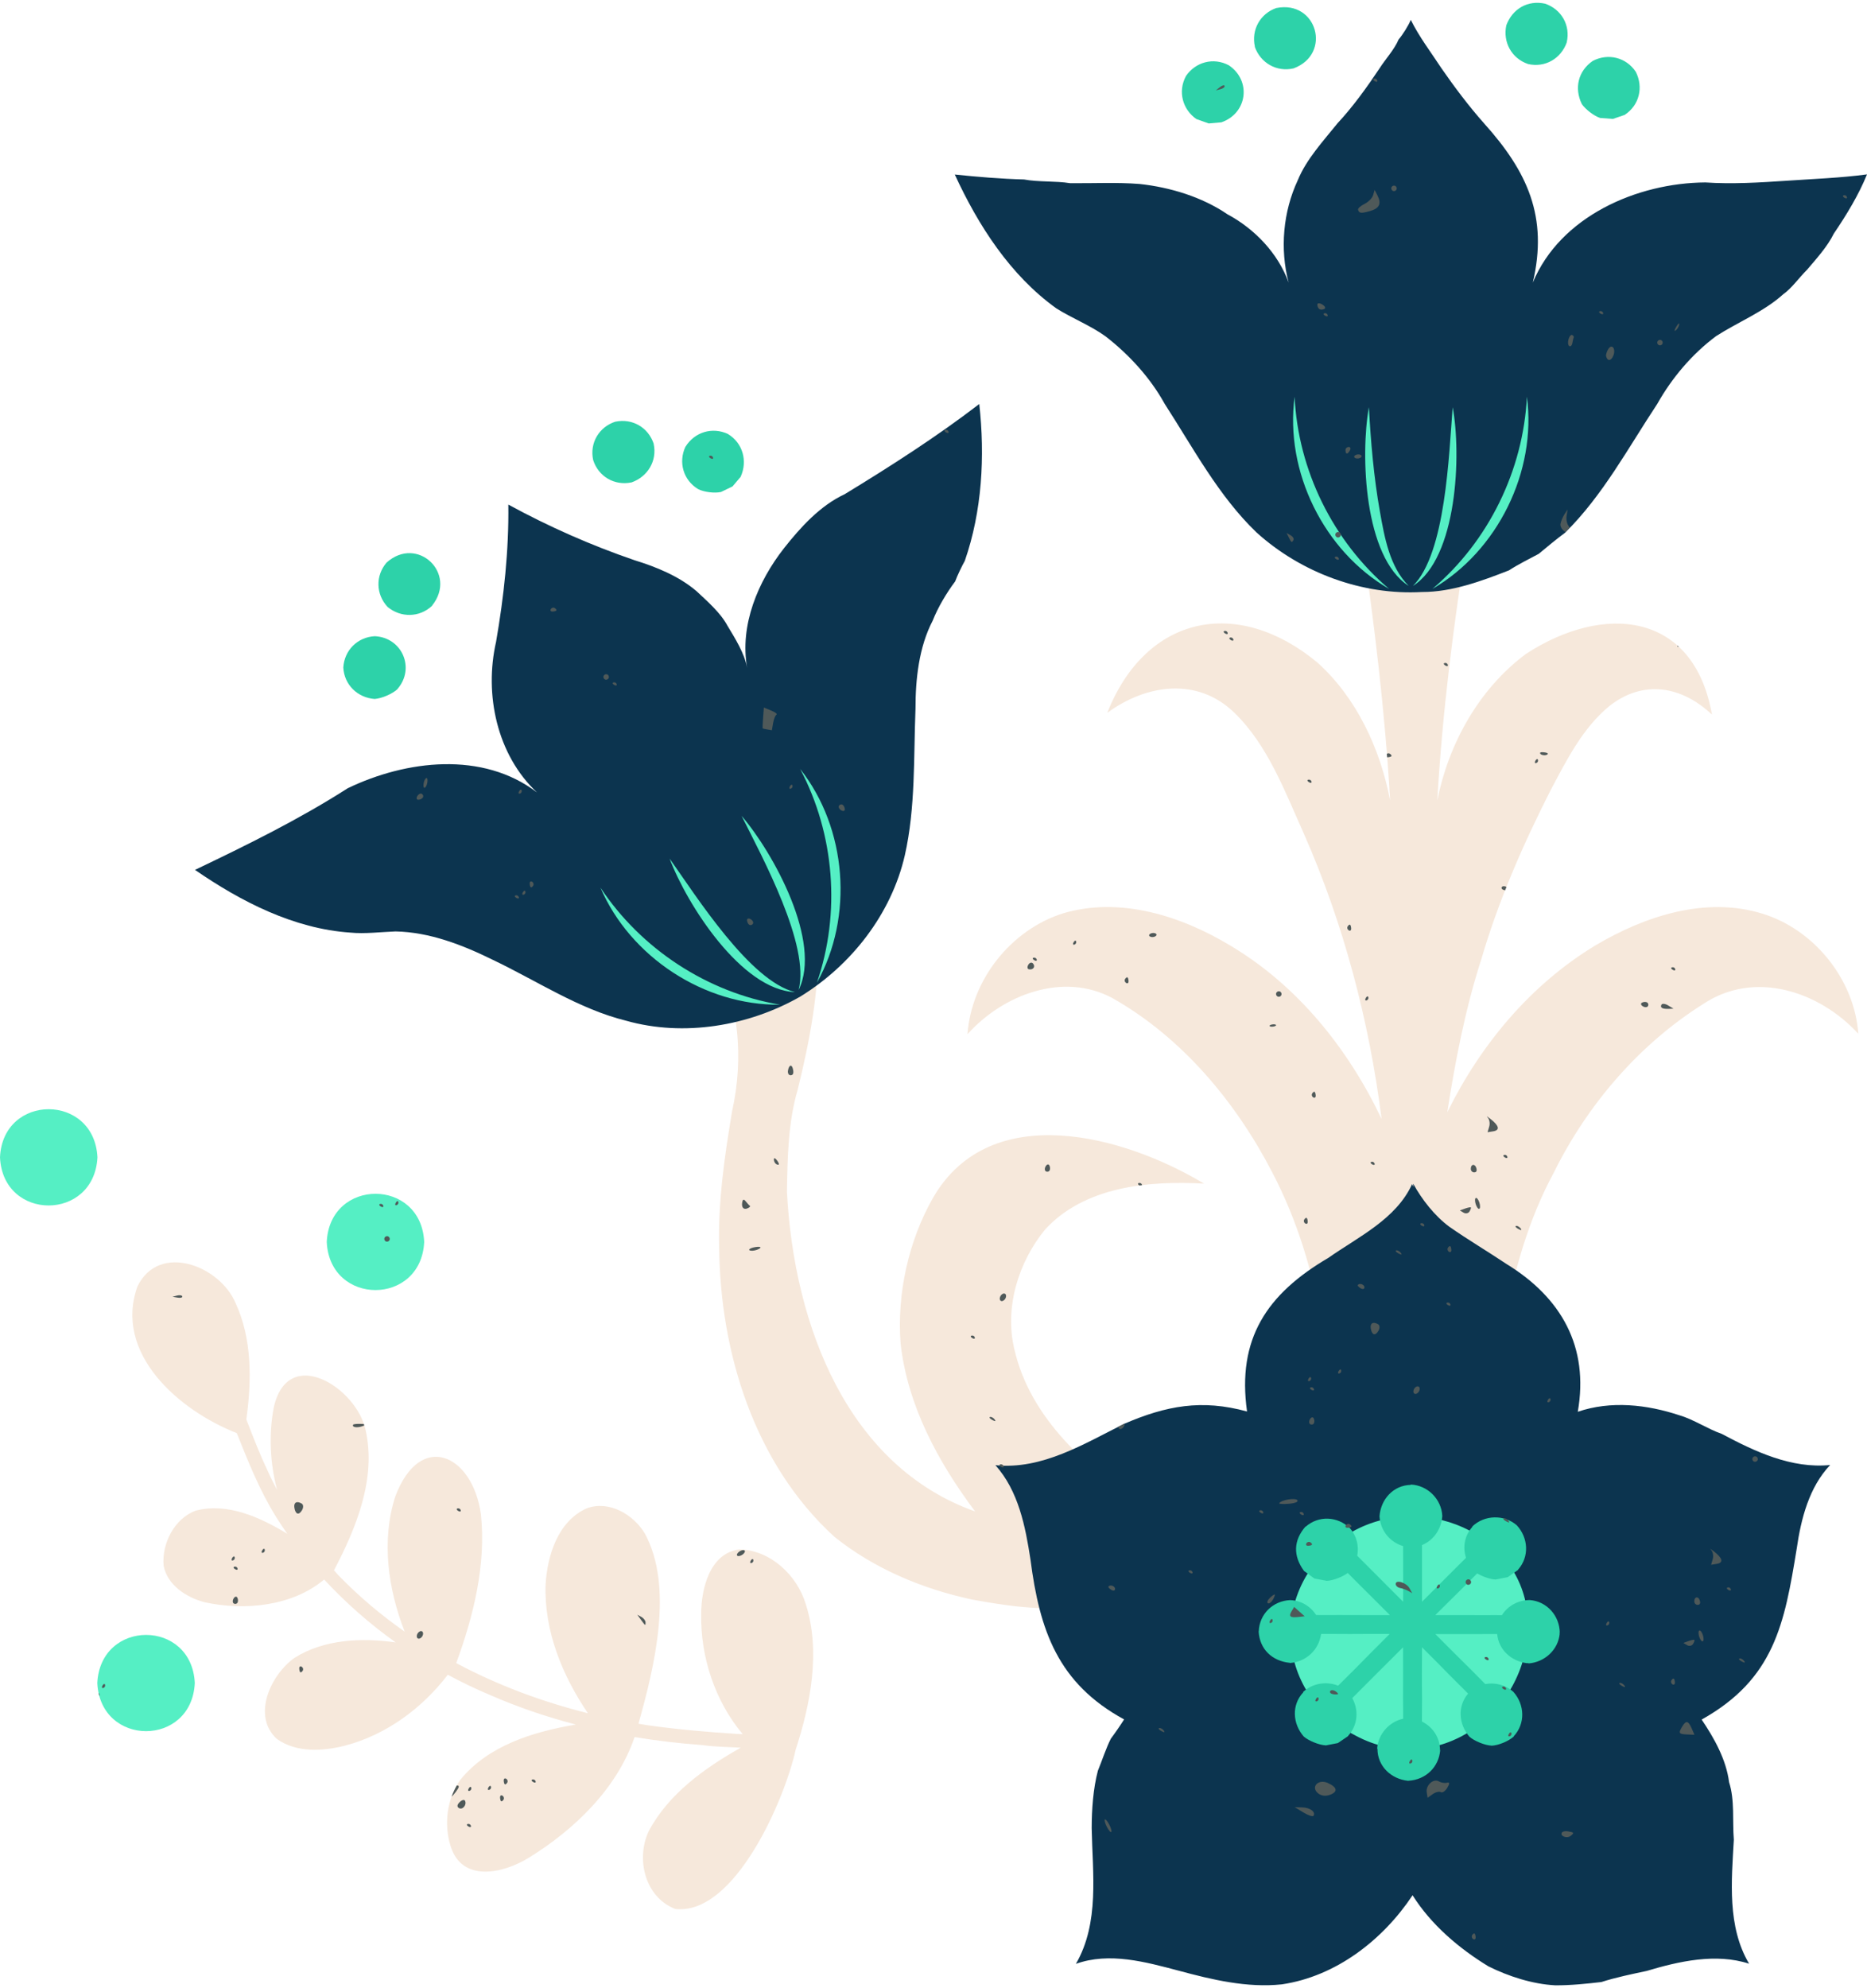 <?xml version="1.0" encoding="UTF-8" standalone="no"?><svg xmlns="http://www.w3.org/2000/svg" xmlns:xlink="http://www.w3.org/1999/xlink" fill="#000000" height="427.3" preserveAspectRatio="xMidYMid meet" version="1" viewBox="0.0 -0.6 401.4 427.3" width="401.4" zoomAndPan="magnify"><g id="change1_1"><path d="M173.25,344.19c3.22,10.11,1.02,21.41-2.19,31.26c-2.27,10.44-13.01,35.61-25.86,34.22 c-6.53-2.49-8.55-10.75-5.71-16.76c4.27-8,11.98-13.51,19.77-17.91c-2.7-0.15-5.65-0.18-8.18-0.55c-4.88-0.35-9.78-0.92-14.65-1.73 c-0.01,0.02-0.01,0.04-0.02,0.07c-3.77,11.03-12.97,19.86-22.71,25.86c-5.49,3.39-14.36,5.41-16.82-2.49 c-1.47-4.69-0.81-10.17,2.05-14.21c6.02-7.41,15.64-10.36,24.87-11.92c-6.27-1.64-12.42-3.72-18.33-6.3c-3.13-1.31-6.2-2.79-9.2-4.4 c-5.5,7.21-13.3,12.94-22.09,15.23c-4.76,1.22-10.43,1.56-14.63-1.42c-5.48-4.97-1.35-13.83,3.79-17.46 c6.35-3.98,14.37-4.34,21.73-3.3c-5.57-3.97-10.74-8.51-15.38-13.52c-6.86,5.77-17.21,6.75-25.72,4.88 c-3.91-1.04-8.01-3.66-8.8-7.89c-0.39-4.75,2.3-10.06,6.89-11.79c6.82-1.77,13.79,1.38,19.7,4.97c-0.81-1.16-1.6-2.34-2.35-3.54 c-3.54-5.65-6.03-11.89-8.5-18.09c-12.43-4.86-26.55-17.13-21.35-31.55c4.66-9.49,17.68-4.44,21.07,3.56 c3.59,7.72,3.49,16.67,2.33,25.05c1.39,3.59,2.89,7.49,4.52,10.89c0.63,1.44,1.34,2.85,2.09,4.25c-1.52-5.75-1.8-11.86-0.74-17.58 c2.94-13.77,17.88-4.5,19.8,4.83c2.28,10.35-2.04,20.92-6.79,29.96c-0.02,0.02-0.04,0.04-0.05,0.05c0.31,0.35,0.62,0.71,0.93,1.05 c4.38,4.53,9.17,8.57,14.28,12.15c-3.57-9.17-5.05-19.53-2.03-29.01c5.34-14.25,16.62-9.14,18.42,3.76c1.16,10.8-1.59,21.92-5.3,32 c0,0-0.01,0.01-0.01,0.01c8.91,4.76,18.48,8.32,28.32,10.78c-5.52-8.12-9.44-17.73-9.1-27.65c0.38-6.3,2.65-13.61,8.85-16.39 c4.81-1.76,10.04,1.31,12.51,5.45c6.16,11.4,2.15,28.27-1.39,40.84c0.61,0.1,1.22,0.22,1.82,0.31c6.47,0.92,13.24,1.51,19.75,1.91 c0.24,0.01,0.52,0.01,0.83,0.02c-5.96-7.1-9.08-16.6-8.92-25.82c0.01-5.42,1.84-13.05,8.18-13.87 C165.62,332.49,171.4,337.96,173.25,344.19z M378.91,195.76c-12.21-3.78-25.3,0.53-35.9,6.82c-13.92,8.42-24.68,21.31-31.85,35.87 c1.72-11.11,3.9-22.33,7.36-33.03c3.68-12.54,8.99-24.66,14.91-36.29c3.4-6.4,6.86-13.3,12.57-17.98 c7.31-5.76,15.55-4.32,22.07,1.83c-3.94-22.25-23.38-23.91-40.03-13.02c-10.09,7.53-16.58,19.25-19.03,31.47 c1.1-18.97,3.49-37.95,6.52-56.72c-3.78-1.46-7.7-3.74-11.4-5.45c-0.64-4.01-1.13-6.81-1.27-6.88l-0.37,7.33 c-3.2,1.62-6.63,3.38-9.73,5.01c2.71,18.78,5.03,37.76,6.11,56.7c-2.1-11.02-7.21-22.1-15.68-29.67 c-17.08-14.14-36.79-10.24-45.13,10.85c8.4-6.16,19.39-7.74,27.35,0c7.17,6.97,10.83,16.89,14.86,25.84 c8.61,19.49,14.09,40.3,16.77,61.45c-7.19-15.14-18.1-28.71-32.54-37.28c-10.56-6.38-23.7-10.55-35.91-6.93 c-11.21,3.52-19.75,14.27-20.58,25.99c7.57-8.48,20.56-13.47,31.17-7.76c14.97,8.47,26.55,22.36,34.38,37.51 c5.3,10.13,8.76,21.38,10.53,32.65c6.31,3.73,12.58,8.02,18.81,11.89c-0.27-9.16-0.56-18.36-0.79-27.56c0.66,0,1.27,0,1.72,0 c0-0.02,0-0.03,0-0.05c0.38-0.03,0.88-0.05,1.42-0.06l0.14,1.76c-0.24,8.63-0.51,17.26-0.71,25.86c6.2-3.88,12.61-7.92,18.75-11.89 c1.99-11.22,5.17-22.53,10.62-32.58c7.2-14.59,18.37-27.62,32.19-36.3c11-7.3,24.91-2.71,33.29,6.43 C398.7,209.92,390.07,199.18,378.91,195.76z M200.63,256.77c-5.31,9.29-7.83,20.74-7,31.41c1.5,13.29,8.02,25.36,16.01,36.05 c-27.13-9.66-38.93-39.48-40.45-68.72c0.12-7.29,0.24-14.94,2.33-21.99c2.53-10.3,4.65-21.15,4.34-31.8 c-2.75-7.22-12.7-10.72-19.25-13.79c-3.61-1.47-7.64-3.17-11.51-3.81c-2.12-0.73-5.01-1.08-6.85,0.47c0.97,3.03,3.9,5.43,5.88,7.77 c3.35,3.52,6.53,7.77,9.13,11.87c5.72,10.22,6.66,22.68,4.14,33.99c-1.61,9.59-3.04,19.46-2.78,29.21 c0.19,22.68,7.64,46.67,24.8,62.27c8.5,6.82,18.89,11.17,29.5,13.45c7.25,1.34,14.99,2.48,22.37,1.57 c-1.7-5.46-3.48-11.22-5.34-16.65c6.75-1.63,13.51-3.26,20.24-4.77c-12.27-8.14-24.72-19-28.11-33.95 c-2.15-8.93,0.88-18.74,6.63-25.73c8.5-9.25,22.3-10.51,34.16-9.84C241.65,243.43,212.95,235.55,200.63,256.77z" fill="#f6e8db"/></g><g id="change2_1"><path d="M371.75,382.42c1.25,3.85,0.69,8.39,1.02,12.35c-0.5,8.89-1.45,18.68,3.28,26.66 c-7.13-2.32-15.06-0.53-22.04,1.56c-3.07,0.65-6.74,1.41-9.72,2.38c-3.11,0.36-6.83,0.74-9.97,0.7c-4.85-0.26-10-1.92-14.33-4.08 c-6.32-3.86-12.32-8.95-16.29-15.27c-6.4,9.63-16.48,17.44-28.12,19.15c-7.48,0.79-15.01-1.01-22.16-2.94 c-7.09-1.87-14.91-4.05-22.1-1.47c5.11-8.84,3.57-19.43,3.39-29.17c0.01-4,0.31-8.44,1.33-12.33c0.85-2.05,1.78-4.93,2.8-6.91 c0.76-1,2.17-3.05,2.84-4.12c-14.22-7.75-18.16-19.09-20.13-34.36c-1.09-7.11-2.58-14.75-7.54-20.28 c10.02,1.02,19.06-4.59,27.68-8.89c9.08-3.91,16.67-5.32,26.42-2.65c-2.2-15.65,4.28-25.27,17.47-33.01 c6.46-4.54,14.57-8.31,18.02-15.86l0.24,0.57v-0.65c1.87,3.41,4.63,6.93,7.77,9.25c3.9,2.73,8.33,5.36,12.28,8 c11.8,7.23,17.78,17.8,15.33,31.76c7.1-2.43,14.9-1.56,21.9,0.77c2.99,0.87,6.09,2.96,9.03,3.97c7.13,3.8,15.01,7.53,23.33,6.7 c-4.53,4.76-6.26,11.56-7.18,17.9c-2.64,16.25-4.82,28.07-20.45,36.81C368.55,372.95,371.13,377.56,371.75,382.42z M366.64,38.61 c-14.7,0.1-31.17,7.29-37.09,21.52c3.33-14.13-1.15-23.84-10.48-34.22c-3.22-3.62-6.35-7.78-9.11-11.76 c-2.18-3.34-4.88-6.87-6.64-10.48c-0.49,1.19-1.78,3.26-2.63,4.22c-0.85,2.09-2.9,4.31-4.09,6.2c-2.68,4.02-5.73,8.26-9.03,11.8 c-3.02,3.76-6.72,7.74-8.55,12.24c-3.16,6.74-3.88,14.79-1.97,22c-2.26-6.29-7.32-11.56-13.16-14.68 c-5.49-3.74-12.32-5.8-18.87-6.51c-4.86-0.39-10.09-0.12-14.95-0.17c-3.09-0.5-6.83-0.22-9.92-0.8c-4.85-0.12-10.05-0.56-14.87-1.06 c5.03,10.93,11.91,21.64,21.81,28.75c3.3,2.1,7.4,3.71,10.59,6.02c5.07,3.93,9.63,8.9,12.74,14.54c6.12,9.45,11.57,19.8,19.76,27.64 c9.56,8.63,22.68,13.51,35.57,12.77c6.39,0.02,12.82-2.36,18.7-4.66c1.8-1.2,4.46-2.51,6.37-3.54c1.66-1.38,3.94-3.27,5.68-4.55 c8.1-7.98,13.57-18.26,19.8-27.66c3.15-5.6,7.5-10.75,12.67-14.59c4.67-3,10.28-5.24,14.42-8.99c1.8-1.25,3.53-3.71,5.09-5.23 c1.98-2.33,4.43-5.02,5.79-7.81c2.67-3.92,5.35-8.32,7.13-12.72c-5.65,0.76-11.67,0.98-17.35,1.37 C378.36,38.64,372.32,38.99,366.64,38.61z M181.59,105.62c-5.27,2.45-9.5,7.12-13.04,11.61c-5.59,7.13-9.55,16.53-7.92,25.69 c-0.57-3.14-2.6-6.34-4.22-9.03c-1.5-2.81-4.36-5.28-6.65-7.43c-3.75-3.22-8.66-5.22-13.34-6.66c-9.31-3.19-18.5-7.24-27.13-11.96 c0.13,9.83-0.96,19.85-2.64,29.51c-2.57,11.31,0.18,24.27,8.8,32.36c-11.67-8.94-28.14-6.94-40.68-0.91 c-10.43,6.68-21.69,12.22-32.85,17.55c9.88,6.81,21.25,12.66,33.39,13.48c3.06,0.31,6.68-0.14,9.74-0.25 c7.32,0.15,14.37,2.89,20.85,6.08c9.42,4.47,18.51,10.59,28.72,13.11c12.38,3.5,26.32,1.16,37.42-5.18 c10.97-6.73,19.58-17.73,22.49-30.35c2.33-10.26,1.88-21.09,2.3-31.52c-0.01-6.33,0.73-13.26,3.7-18.94c1.12-2.85,3-5.99,4.83-8.43 c0.4-1.12,1.48-3.38,2.07-4.41c3.72-10.7,4.36-22.49,3.11-33.71C201.36,93.27,191.47,99.6,181.59,105.62z" fill="#0c344f"/></g><g id="change3_1"><path d="M328.52,348.83c-0.13,18.96-19.67,32.92-37.09,23.57c-18.67-9.66-18.56-34.44-0.02-44.18 C307.24,319.95,328.65,329.94,328.52,348.83z M302.86,125.32c-4.11-4.14-5.19-10.43-6.18-15.95c-1.31-7.34-1.97-15.03-2.37-22.46 C292.46,97.19,293.27,119.17,302.86,125.32z M298.66,125.97c-12.05-10.24-19.58-25.5-20.32-41.3 C276.19,100.72,284.63,117.87,298.66,125.97z M312.32,86.91c-0.81,10.05-1.46,31.4-8.55,38.42 C313.32,119.31,314.22,97.05,312.32,86.91z M307.96,125.97c14.02-8.13,22.45-25.24,20.32-41.31 C327.5,100.46,320.04,115.73,307.96,125.97z M143.96,183.92c3.72,9.87,15.46,28.25,26.97,28.7 C161.22,210.23,149.78,192.13,143.96,183.92z M129.09,190.16c6.39,14.9,22.37,25.37,38.59,25.16 C152.05,212.68,137.83,203.35,129.09,190.16z M171.7,212.16c5.09-10.29-5.42-29.47-12.26-37.42 C163.92,183.7,174.2,202.56,171.7,212.16z M175.63,210.6c7.94-14.16,6.47-33.2-3.6-45.94C179.44,178.66,180.79,195.62,175.63,210.6z M70.25,266.31c0.64,13.79,20.3,13.79,20.95,0C90.56,252.51,70.91,252.52,70.25,266.31z M20.92,361.11 c0.68,13.79,20.29,13.79,20.96,0C41.22,347.31,21.6,347.33,20.92,361.11z M0,248.13c0.63,13.79,20.25,13.79,20.95,0 C20.28,234.34,0.62,234.34,0,248.13z" fill="#55efc4"/></g><g id="change4_1"><path d="M335.29,350.45l0.05,0c-0.31,3.54-3.26,6.2-6.76,6.45v-0.08l-0.35,0.02c-3.35-0.44-6.05-2.92-6.34-6.26 c-4.42,0-8.86,0.01-13.3,0.01c2.6,2.6,5.26,5.28,7.8,7.77c0.87,0.87,1.92,1.93,2.94,2.97c2.11-0.39,4.35,0.17,6.06,1.69l0,0 c2.43,2.75,2.59,6.81,0.05,9.54l0.03,0.03c-1.14,1.03-3.28,1.92-4.82,1.99v-0.02c-1.4-0.06-3.69-0.99-4.73-1.92 c-2.32-2.68-2.61-6.55-0.28-9.26c-1.29-1.29-2.71-2.72-3.85-3.84c-1.97-2.03-4.01-4.07-6.06-6.11c-0.02,3.68-0.06,7.46,0.01,11.03 c-0.01,1.44-0.04,3.24-0.03,4.92c2.29,1.13,3.87,3.4,3.89,6.14l0.04,0c-0.28,3.66-3.13,6.37-6.77,6.58v0.01l-0.14,0.01 c-3.64-0.37-6.59-3.14-6.58-6.89l-0.07,0c0.21-3.16,2.59-5.79,5.6-6.46c-0.01-1.49-0.03-3.03-0.03-4.3c0.02-3.6,0-7.34,0-11.04 c-2.03,2.03-4.06,4.05-6.05,6.04c-1.46,1.42-3.34,3.39-4.87,4.88c1.43,2.59,1.22,5.82-0.9,8.12l0.03,0.03l-2.22,1.51l-2.63,0.51 v-0.02c-1.39-0.06-3.66-0.98-4.7-1.89c-2.41-2.75-2.67-6.78-0.11-9.51l-0.05-0.05c2.04-1.92,5.04-2.37,7.54-1.37 c1.14-1.14,2.33-2.32,3.31-3.29c2.52-2.57,5.16-5.22,7.78-7.83c-1.22,0-2.44,0-3.65-0.01c-3.07,0.02-6.74,0.04-9.81,0 c-0.35,0.01-0.8,0.01-1.29,0.01c-0.48,3.42-3.19,5.97-6.68,6.24v0.01l-0.03-0.04c-3.82-0.38-6.52-2.93-6.72-6.81l0.03,0.04 c0.13-3.73,3.05-6.54,6.75-6.72v0c2.37,0.09,4.39,1.35,5.59,3.21c1.64,0.01,3.38,0.02,4.78,0c3.58-0.01,7.39,0.04,11.08,0.02 c-0.29-0.29-0.59-0.59-0.88-0.88c-2.61-2.63-5.56-5.5-8.19-8.18c-1.07,0.83-3.18,1.64-4.47,1.69v0.01l-2.7-0.51l-2.23-1.62 c-2.39-3.27-2.28-6.58,0.34-9.57l-0.01,0.08c2.8-2.48,6.87-2.28,9.54,0.3l0,0c1.47,1.69,1.97,3.87,1.57,5.92 c0.73,0.73,1.45,1.44,2.07,2.07c2.54,2.56,5.18,5.2,7.8,7.82c0-3.68,0.03-7.46-0.01-11.03c0.01-0.3,0.01-0.61,0.01-0.93 c-2.84-0.85-4.88-3.31-5.08-6.41c0.27-3.64,2.96-6.66,6.71-6.75l0-0.07c3.61,0.14,6.62,3.13,6.79,6.75l0,0 c-0.19,2.83-1.88,5.24-4.36,6.26c0,0.39,0,0.77,0,1.13c0.01,3.61,0,7.34,0,11.05c2.6-2.6,5.28-5.26,7.79-7.79 c0.51-0.5,1.08-1.07,1.67-1.65c-0.73-2.26-0.35-4.76,1.38-6.67l-0.05-0.05c2.6-2.52,6.84-2.64,9.58-0.28l0,0 c2.49,2.69,2.75,6.75,0.28,9.54l0.03,0.03l-2.24,1.58l-2.69,0.52v-0.02c-1.09-0.04-2.74-0.62-3.89-1.3 c-2.63,2.63-5.49,5.5-8.11,8.07c-0.29,0.3-0.59,0.6-0.89,0.89c3.7,0,7.44-0.01,11.04,0.01c0.98-0.02,2.12-0.01,3.28,0 c1.24-1.98,3.45-3.23,5.98-3.25l0,0c3.69,0.28,6.41,3.37,6.46,7.02l-0.02,0v0.02l-0.03-0.03L335.29,350.45z M332.19,0.19 L332.19,0.19c-3.73-0.81-7.01,1.09-8.34,4.65c-0.77,3.62,1.14,7.1,4.65,8.31l0,0l0.02,0.02l0-0.01c3.66,0.84,7.08-1.15,8.33-4.65 l-0.01,0C337.69,4.85,335.71,1.39,332.19,0.19z M351.69,14.83L351.69,14.83c-2.08-3.11-5.94-4.06-9.25-2.34l0,0 c-3.14,2.16-4.02,5.85-2.36,9.26c0.75,1.13,2.67,2.6,3.96,3.01l0-0.01l2.72,0.21l2.58-0.88l-0.01-0.01 C352.46,22,353.37,18.15,351.69,14.83z M264.19,13.43L264.19,13.43c-3.3-1.75-7.15-0.73-9.24,2.34l0.01,0.01 c-1.76,3.28-0.73,7.17,2.32,9.25l0.01-0.02l2.58,0.92l2.72-0.24l0,0C268.19,23.76,269.1,16.74,264.19,13.43z M278.1,14.1l0.01,0.02 l0.02-0.03l0,0c8.28-3.09,5.02-14.69-3.69-12.97l0-0.01c-3.5,1.2-5.46,4.71-4.64,8.32l-0.03,0.01C271,12.93,274.46,14.93,278.1,14.1 z M140.55,94.79c-1.17-3.54-4.6-5.52-8.25-4.76l0-0.01c-3.53,1.15-5.57,4.61-4.77,8.26c1.14,3.54,4.56,5.54,8.21,4.8l0,0.02 l0.03-0.01l0-0.01c3.48-1.22,5.55-4.63,4.77-8.28L140.55,94.79z M156.53,92.69l0.01-0.01c-3.38-1.58-7.17-0.45-9.15,2.71l-0.01-0.01 c-1.58,3.35-0.48,7.22,2.72,9.14c1.25,0.64,3.56,0.93,4.93,0.61l0,0l2.46-1.19l1.77-2.09l-0.01-0.01 C160.76,98.48,159.71,94.63,156.53,92.69z M80.57,136.13L80.57,136.13c-3.71,0.2-6.53,3.02-6.76,6.72h0 c0.19,3.72,3.06,6.5,6.74,6.77v0c1.56-0.12,3.76-1.07,4.92-2.12l-0.02-0.02C89.33,143.03,86.45,136.4,80.57,136.13z M83.11,120.31 L83.11,120.31c-2.41,2.82-2.31,6.81,0.22,9.53l0,0c2.84,2.35,6.85,2.3,9.56-0.24l-0.02-0.02l0.04,0l-0.02-0.02 C98.44,122.66,89.71,114.38,83.11,120.31z" fill="#2dd2a9"/></g><g id="change5_1"><path d="M166.22,154.79l-0.27,1.55l-0.95-0.16c-0.52-0.09-0.98-0.19-1.03-0.23c-0.04-0.03,0-1.06,0.09-2.28 l0.17-2.21l1.58,0.65c0.87,0.36,1.38,0.76,1.13,0.89C166.69,153.13,166.36,153.94,166.22,154.79z M166.38,248.6 c0.01,0.38,0.23,0.81,0.49,0.97c0.73,0.43,0.78-0.03,0.11-0.88C166.63,248.25,166.37,248.21,166.38,248.6z M131.91,146.06 c-0.3,0.08-0.24,0.32,0.14,0.54c0.37,0.22,0.61,0.16,0.54-0.14C132.51,146.16,132.21,145.98,131.91,146.06z M161.23,258.56 c-0.13-0.08-0.52-0.5-0.86-0.93c-0.46-0.58-0.67-0.52-0.8,0.21c-0.19,1.14,0.38,1.66,1.29,1.18 C161.2,258.85,161.37,258.64,161.23,258.56z M161.1,198.15c0.26,0.16,0.61,0.05,0.78-0.22c0.17-0.28-0.05-0.72-0.49-0.98 c-0.43-0.26-0.78-0.16-0.78,0.22C160.62,197.55,160.83,197.99,161.1,198.15z M161.89,267.52c-0.67,0.17-0.99,0.44-0.73,0.59 c0.26,0.16,0.97,0.11,1.56-0.1c0.6-0.21,0.92-0.48,0.73-0.59C163.26,267.31,162.55,267.35,161.89,267.52z M130.62,144.38 c-0.28-0.17-0.64-0.07-0.81,0.21c-0.17,0.28-0.07,0.64,0.21,0.81c0.28,0.17,0.64,0.07,0.81-0.21 C131,144.91,130.9,144.54,130.62,144.38z M215.08,314.11c-0.3,0.07-0.23,0.32,0.14,0.54c0.37,0.22,0.61,0.16,0.54-0.14 C215.68,314.22,215.38,314.04,215.08,314.11z M281.48,296.22c0.3-0.08,0.48-0.38,0.4-0.68c-0.08-0.29-0.32-0.23-0.54,0.14 C281.12,296.05,281.19,296.3,281.48,296.22z M283.08,365.05c0.3-0.08,0.48-0.38,0.4-0.68c-0.08-0.29-0.32-0.23-0.54,0.14 C282.72,364.88,282.78,365.12,283.08,365.05z M281.96,298.1c0.37,0.22,0.61,0.16,0.54-0.14c-0.07-0.3-0.38-0.48-0.67-0.4 C281.53,297.64,281.59,297.88,281.96,298.1z M275.24,212.52c-0.28-0.17-0.64-0.07-0.81,0.21c-0.17,0.28-0.07,0.64,0.21,0.81 c0.28,0.17,0.64,0.07,0.81-0.21C275.61,213.05,275.52,212.68,275.24,212.52z M249.22,370.79L249.22,370.79 c-0.27,0.07-0.04,0.37,0.51,0.66c0.6,0.33,0.79,0.28,0.49-0.12C249.94,370.96,249.49,370.72,249.22,370.79z M215.12,277.91 c-0.25,0.42-0.22,0.9,0.05,1.06s0.71-0.04,0.96-0.46c0.25-0.42,0.22-0.9-0.05-1.06C215.8,277.28,215.37,277.49,215.12,277.91z M238.3,340.41c-0.07,0.12,0.22,0.43,0.66,0.69s0.78,0.15,0.78-0.23C239.72,340.23,238.62,339.88,238.3,340.41z M237.69,390.45 c-0.28-0.17-0.26,0.3,0.03,1.03c0.3,0.73,0.77,1.46,1.05,1.63c0.28,0.17,0.26-0.3-0.03-1.03 C238.44,391.35,237.97,390.62,237.69,390.45z M255.71,336.89c-0.3,0.07-0.23,0.32,0.14,0.54s0.61,0.16,0.54-0.14 C256.31,337,256,336.82,255.71,336.89z M208.9,286.44c-0.3,0.07-0.23,0.32,0.14,0.54c0.37,0.22,0.61,0.16,0.54-0.14 C209.5,286.55,209.2,286.37,208.9,286.44z M203.39,92.33c0.37,0.22,0.61,0.16,0.54-0.14s-0.38-0.48-0.68-0.4 C202.96,91.86,203.02,92.11,203.39,92.33z M180.86,173.55c0.43,0.26,0.78,0.16,0.78-0.22c-0.01-0.38-0.23-0.82-0.49-0.98 c-0.26-0.16-0.61-0.06-0.78,0.22C180.2,172.85,180.42,173.29,180.86,173.55z M169.98,168.91c0.3-0.08,0.48-0.38,0.4-0.68 c-0.08-0.3-0.32-0.23-0.54,0.14C169.62,168.75,169.68,168.99,169.98,168.91z M281.24,331.61c0.38-0.01,0.75-0.11,0.83-0.24 c0.07-0.12-0.09-0.36-0.37-0.52s-0.65-0.06-0.83,0.24S280.86,331.62,281.24,331.61z M280.4,261.52c-0.17,0.28-0.06,0.65,0.24,0.83 c0.29,0.18,0.53,0.01,0.52-0.37c-0.01-0.38-0.11-0.75-0.24-0.83C280.8,261.07,280.56,261.24,280.4,261.52z M225.65,250.96 c0.16-0.26,0.14-0.75-0.04-1.09c-0.18-0.34-0.53-0.26-0.79,0.18c-0.26,0.43-0.24,0.92,0.04,1.09S225.5,251.22,225.65,250.96z M169.97,230.49c0.5-0.01,0.68-0.35,0.56-1.1c-0.21-1.33-0.89-1.26-1.12,0.11C169.32,230.05,169.57,230.49,169.97,230.49z M91.66,166.61c-0.22,0.06-0.49,0.58-0.58,1.15c-0.1,0.58,0,1,0.22,0.95c0.22-0.06,0.49-0.58,0.58-1.15 C91.98,166.98,91.88,166.56,91.66,166.61z M112.42,191.15c-0.22,0.37-0.16,0.61,0.14,0.54c0.3-0.08,0.48-0.38,0.4-0.68 C112.88,190.72,112.64,190.78,112.42,191.15z M362.89,372.17l1.41,0.06l-0.54-1.26c-0.77-1.8-1.25-1.91-2.11-0.48 C360.8,371.94,360.91,372.09,362.89,372.17z M114.4,188.9c-0.3-0.18-0.53-0.01-0.52,0.37c0.01,0.38,0.11,0.75,0.24,0.83 c0.12,0.07,0.36-0.1,0.52-0.37C114.8,189.45,114.7,189.08,114.4,188.9z M110.87,191.83c-0.3,0.08-0.24,0.32,0.14,0.54 c0.37,0.22,0.61,0.16,0.54-0.14C111.47,191.94,111.17,191.75,110.87,191.83z M111.62,169.42c-0.22,0.37-0.16,0.61,0.14,0.54 s0.48-0.38,0.4-0.68C112.09,168.99,111.84,169.05,111.62,169.42z M119.25,130.07c-0.28-0.17-0.65-0.06-0.83,0.24 c-0.18,0.29-0.01,0.53,0.37,0.52c0.38-0.01,0.75-0.11,0.83-0.24C119.69,130.47,119.52,130.24,119.25,130.07z M90.7,170.01 c-0.28-0.17-0.72,0.05-0.98,0.49c-0.26,0.43-0.16,0.78,0.22,0.78c0.38-0.01,0.82-0.23,0.98-0.49S90.98,170.18,90.7,170.01z M287.81,294.04c-0.22,0.37-0.16,0.61,0.14,0.54c0.3-0.08,0.48-0.38,0.4-0.68C288.27,293.6,288.03,293.67,287.81,294.04z M300.01,39.37c-0.28-0.17-0.64-0.07-0.81,0.21c-0.17,0.28-0.07,0.64,0.21,0.81c0.28,0.17,0.64,0.07,0.81-0.21 C300.38,39.9,300.29,39.54,300.01,39.37z M303.05,340.75c-0.68-1.23-2.99-1.94-2.98-0.92c0.01,0.38,0.43,0.76,0.93,0.85 c0.51,0.09,1.31,0.38,1.78,0.64l0.85,0.49L303.05,340.75z M303.11,377.87c-0.22,0.37-0.16,0.61,0.14,0.54 c0.3-0.08,0.48-0.38,0.4-0.68C303.57,377.44,303.33,377.5,303.11,377.87z M377.04,313.48c0.28,0.17,0.64,0.07,0.81-0.21 c0.17-0.28,0.07-0.64-0.21-0.81c-0.28-0.17-0.64-0.07-0.81,0.21C376.67,312.95,376.76,313.32,377.04,313.48z M294.71,284.88 c0.23,1.47,0.96,1.7,1.65,0.53c0.33-0.56,0.3-1.19-0.07-1.41C295.24,283.37,294.54,283.76,294.71,284.88z M290.17,326.98 c-0.28-0.17-0.65-0.06-0.83,0.24s-0.01,0.53,0.37,0.52c0.38-0.01,0.75-0.11,0.83-0.24C290.61,327.38,290.45,327.15,290.17,326.98z M291.91,275.6c-0.07,0.12,0.22,0.43,0.66,0.69s0.78,0.15,0.78-0.23C293.33,275.42,292.23,275.07,291.91,275.6z M295,249.63 c0.37,0.22,0.61,0.16,0.54-0.14c-0.08-0.29-0.38-0.48-0.67-0.4C294.57,249.17,294.63,249.41,295,249.63z M368.24,334.46l-0.36,1.23 l1.21-0.19c1.49-0.24,1.3-1.18-0.52-2.61c-0.76-0.6-1.07-0.77-0.68-0.38C368.27,332.9,368.43,333.78,368.24,334.46z M374.5,356.49 c0.6,0.33,0.79,0.28,0.49-0.12c-0.28-0.36-0.73-0.61-0.99-0.54C373.73,355.9,373.95,356.19,374.5,356.49z M365.21,350.68 c0.1,0.62,0.41,1.27,0.69,1.44c0.28,0.17,0.43-0.2,0.33-0.83c-0.1-0.62-0.41-1.27-0.69-1.44 C365.26,349.68,365.11,350.04,365.21,350.68z M364.01,352.7c0.25-0.42,0.37-0.81,0.26-0.87c-0.11-0.06-0.68,0.06-1.27,0.27 l-1.08,0.39l0.82,0.49C363.19,353.24,363.76,353.12,364.01,352.7z M364.99,344.31c0.47-0.01,0.63-0.3,0.48-0.88 c-0.26-1.04-1.22-0.93-1.2,0.14C364.28,343.98,364.6,344.32,364.99,344.31z M396.55,41.91c0.37,0.22,0.61,0.16,0.54-0.14 c-0.07-0.3-0.38-0.48-0.67-0.4C396.11,41.44,396.18,41.69,396.55,41.91z M272.96,219.81c-0.08,0.14,0.16,0.25,0.54,0.24 s0.76-0.13,0.84-0.27c0.08-0.14-0.16-0.25-0.54-0.24C273.43,219.56,273.05,219.67,272.96,219.81z M371.59,341.1 c0.37,0.22,0.61,0.16,0.54-0.14c-0.08-0.3-0.38-0.48-0.67-0.4C371.16,340.64,371.22,340.88,371.59,341.1z M285.48,382.59 c-2.04-0.92-3.74,0.84-2.12,2.2c0.66,0.56,1.61,0.69,2.53,0.36C287.7,384.5,287.54,383.52,285.48,382.59z M278.92,321.8 c-0.47-0.55-3.47-0.04-3.89,0.66c-0.1,0.17,0.85,0.22,2.1,0.12C278.49,322.46,279.22,322.15,278.92,321.8z M287.03,362.82 c-0.42-0.25-0.89-0.23-1.05,0.04s0.13,0.56,0.64,0.65c0.51,0.09,0.99,0.07,1.05-0.04C287.73,363.37,287.45,363.07,287.03,362.82z M345.75,74.46c-0.32,0.53-0.52,1.21-0.44,1.51c0.28,1.1,1.07,1.04,1.54-0.11C347.48,74.34,346.53,73.15,345.75,74.46z M343.99,66.27c-0.3,0.08-0.23,0.32,0.14,0.54c0.37,0.22,0.61,0.16,0.54-0.14C344.59,66.38,344.28,66.2,343.99,66.27z M338.03,71.41 c-0.25-0.15-0.61,0.25-0.8,0.9c-0.19,0.64-0.11,1.3,0.16,1.47c0.28,0.16,0.58-0.14,0.67-0.69c0.09-0.54,0.23-1.08,0.29-1.2 C338.43,71.78,338.28,71.56,338.03,71.41z M270.92,323.99c-0.3,0.07-0.23,0.32,0.14,0.54c0.37,0.22,0.61,0.16,0.54-0.14 C271.52,324.1,271.21,323.92,270.92,323.99z M273,342.83c-0.48,0.47-0.66,0.98-0.41,1.13c0.25,0.15,0.73-0.18,1.06-0.74 c0.33-0.56,0.52-1.07,0.41-1.13C273.96,342.03,273.48,342.36,273,342.83z M273.07,347.67c-0.22,0.37-0.16,0.61,0.14,0.54 c0.3-0.08,0.48-0.38,0.4-0.67C273.53,347.24,273.29,347.3,273.07,347.67z M310.6,141.89c-0.3,0.08-0.23,0.32,0.14,0.54 c0.37,0.22,0.61,0.16,0.54-0.14C311.2,141.99,310.9,141.81,310.6,141.89z M282.63,234.05c-0.12-0.07-0.36,0.09-0.52,0.37 c-0.17,0.28-0.06,0.65,0.24,0.83c0.29,0.18,0.53,0.01,0.52-0.37C282.86,234.49,282.75,234.12,282.63,234.05z M360.39,69.62 c-0.41,0.7-0.47,1.05-0.12,0.79c0.35-0.26,0.69-0.83,0.75-1.27C361.09,68.71,360.8,68.93,360.39,69.62z M357.19,72.52 c-0.28-0.17-0.64-0.07-0.81,0.21c-0.17,0.28-0.07,0.64,0.21,0.81s0.64,0.07,0.81-0.21C357.56,73.05,357.47,72.69,357.19,72.52z M279.75,324.9c0.37,0.22,0.61,0.16,0.54-0.14c-0.07-0.3-0.38-0.48-0.67-0.4C279.31,324.44,279.38,324.68,279.75,324.9z M281.65,304.39c-0.26,0.43-0.24,0.92,0.04,1.09c0.28,0.17,0.63,0.09,0.79-0.18c0.16-0.26,0.14-0.75-0.04-1.09 C282.27,303.88,281.91,303.96,281.65,304.39z M279.19,346.91l1.31-0.15l-1.13-1l-1.13-1.01l-0.56,0.94 C277.01,346.81,277.4,347.12,279.19,346.91z M280.01,387.84l-1.65-0.05l1.89,1.15c1.04,0.63,2.01,0.94,2.16,0.69 C282.9,388.8,281.68,387.89,280.01,387.84z M212.86,303.93c-0.27,0.07-0.04,0.37,0.51,0.66c0.6,0.33,0.79,0.28,0.49-0.12 C213.58,304.1,213.13,303.86,212.86,303.93z M98,384.5c0.75-1,0.85-1.4,0.2-1.37c-0.44,0.77-0.81,1.57-1.1,2.4 C97.33,385.34,97.61,385.01,98,384.5z M161.56,335.32c0.3-0.08,0.48-0.38,0.4-0.67c-0.07-0.3-0.32-0.24-0.54,0.14 C161.2,335.15,161.27,335.4,161.56,335.32z M160.04,332.59c-0.24-0.14-0.77,0-1.18,0.33c-0.41,0.32-0.55,0.7-0.31,0.85 c0.24,0.14,0.77,0,1.18-0.33C160.14,333.11,160.28,332.73,160.04,332.59z M98.51,324.12c0.37,0.22,0.61,0.16,0.54-0.14 c-0.07-0.3-0.38-0.48-0.68-0.4C98.08,323.66,98.14,323.9,98.51,324.12z M21.2,363.21c0.05,0.24,0.11,0.47,0.17,0.69 C21.48,363.65,21.41,363.37,21.2,363.21z M152.77,97.89c0.37,0.22,0.61,0.16,0.54-0.14c-0.08-0.3-0.38-0.48-0.68-0.4 C152.34,97.43,152.4,97.67,152.77,97.89z M75.93,305.59c-0.32,0.54,0.83,0.73,1.95,0.33l0.44-0.16c-0.03-0.1-0.07-0.21-0.1-0.31 l-0.64-0.03C76.75,305.38,76.01,305.46,75.93,305.59z M22.05,361.63c-0.22,0.37-0.16,0.61,0.14,0.54c0.3-0.08,0.48-0.38,0.4-0.68 C22.51,361.2,22.27,361.26,22.05,361.63z M38.08,277.83l-1,0.26l1.11,0.19c0.61,0.11,1.06-0.01,1-0.26 C39.13,277.78,38.63,277.69,38.08,277.83z M319.5,356.07c0.37,0.22,0.61,0.16,0.54-0.14c-0.07-0.3-0.38-0.48-0.67-0.4 C319.06,355.61,319.13,355.85,319.5,356.07z M108.03,385.32c-0.29-0.18-0.53-0.01-0.52,0.37c0.01,0.38,0.11,0.75,0.24,0.83 c0.12,0.07,0.36-0.1,0.52-0.37C108.43,385.87,108.32,385.5,108.03,385.32z M108.82,381.68c-0.29-0.18-0.53-0.01-0.52,0.37 c0.01,0.38,0.11,0.75,0.24,0.83c0.12,0.07,0.36-0.1,0.52-0.37C109.22,382.23,109.12,381.85,108.82,381.68z M64.86,357.6 c-0.29-0.18-0.53-0.01-0.52,0.37c0.01,0.38,0.11,0.75,0.24,0.83c0.12,0.07,0.36-0.1,0.52-0.37 C65.26,358.15,65.15,357.78,64.86,357.6z M105.02,383.53c-0.22,0.37-0.16,0.61,0.14,0.54c0.3-0.08,0.48-0.38,0.4-0.68 C105.48,383.1,105.24,383.16,105.02,383.53z M100.78,383.75c-0.22,0.37-0.16,0.61,0.14,0.54c0.3-0.08,0.48-0.38,0.4-0.68 C101.24,383.32,101,383.38,100.78,383.75z M98.82,386.71c-0.56,0.55-0.61,1-0.15,1.27c0.78,0.47,1.75-0.71,1.3-1.58 C99.81,386.1,99.29,386.24,98.82,386.71z M100.57,391.4c-0.3,0.08-0.24,0.32,0.14,0.54c0.37,0.22,0.61,0.16,0.54-0.14 C101.17,391.51,100.87,391.33,100.57,391.4z M345.58,348.72c0.3-0.08,0.48-0.38,0.4-0.67c-0.07-0.3-0.32-0.24-0.54,0.14 C345.22,348.55,345.28,348.8,345.58,348.72z M353.21,215.67c0.43,0.26,0.93,0.24,1.09-0.04c0.17-0.28,0.09-0.63-0.18-0.79 c-0.26-0.16-0.75-0.14-1.09,0.04C352.7,215.05,352.77,215.41,353.21,215.67z M330.26,163.4c0.3-0.08,0.48-0.38,0.4-0.68 c-0.07-0.3-0.32-0.23-0.54,0.14l0,0C329.91,163.24,329.97,163.48,330.26,163.4z M305.54,262.29c-0.3,0.08-0.23,0.32,0.14,0.54 c0.37,0.22,0.61,0.16,0.54-0.14C306.14,262.4,305.83,262.22,305.54,262.29z M332.59,161.6c0.35-0.18,0.2-0.39-0.36-0.48 c-0.53-0.09-1.02-0.08-1.08,0.03C330.91,161.56,332.01,161.9,332.59,161.6z M304.05,297.86c-0.25,0.42-0.22,0.9,0.05,1.06 s0.71-0.04,0.96-0.46c0.25-0.42,0.22-0.9-0.05-1.06C304.73,297.24,304.3,297.44,304.05,297.86z M50.06,334.76 c0.3-0.08,0.48-0.38,0.4-0.68c-0.08-0.29-0.32-0.23-0.54,0.14C49.7,334.59,49.76,334.84,50.06,334.76z M50.54,336.64 c0.37,0.22,0.61,0.16,0.54-0.14c-0.07-0.3-0.38-0.48-0.67-0.4C50.1,336.18,50.17,336.42,50.54,336.64z M56.38,332.58 c-0.22,0.37-0.16,0.61,0.14,0.54c0.3-0.08,0.48-0.38,0.4-0.68C56.85,332.14,56.6,332.21,56.38,332.58z M63.29,323.42 c0.23,1.47,0.96,1.7,1.65,0.53c0.33-0.56,0.3-1.19-0.07-1.41C63.81,321.91,63.11,322.3,63.29,323.42z M50.23,342.93 c-0.26,0.43-0.24,0.92,0.04,1.09c0.28,0.17,0.63,0.09,0.79-0.18c0.16-0.26,0.14-0.75-0.04-1.09 C50.84,342.42,50.48,342.5,50.23,342.93z M89.78,350.46c-0.25,0.42-0.22,0.9,0.05,1.06s0.71-0.04,0.96-0.46 c0.25-0.42,0.22-0.9-0.05-1.06C90.46,349.84,90.03,350.05,89.78,350.46z M323.26,362.42c0.37,0.22,0.61,0.16,0.54-0.14 c-0.07-0.3-0.38-0.48-0.67-0.4C322.83,361.96,322.89,362.2,323.26,362.42z M323.84,326.37c0.6,0.33,0.79,0.28,0.49-0.12 c-0.28-0.36-0.73-0.61-0.99-0.54C323.06,325.78,323.29,326.08,323.84,326.37z M324.55,372.56c0.3-0.08,0.48-0.38,0.4-0.67 c-0.07-0.3-0.32-0.24-0.54,0.14C324.19,372.39,324.26,372.64,324.55,372.56z M332.95,300.76c0.3-0.08,0.48-0.38,0.4-0.68 c-0.08-0.29-0.32-0.23-0.54,0.14C332.59,300.59,332.65,300.84,332.95,300.76z M348.75,361.75c0.6,0.33,0.79,0.28,0.49-0.12 c-0.28-0.36-0.73-0.61-0.99-0.54C347.97,361.16,348.2,361.45,348.75,361.75z M359.58,361.38c0.29,0.18,0.53,0.01,0.52-0.37 c-0.01-0.38-0.11-0.75-0.24-0.83s-0.36,0.09-0.52,0.37C359.18,360.84,359.28,361.21,359.58,361.38z M320.18,241.5l-0.36,1.23 l1.21-0.19c1.49-0.24,1.3-1.18-0.52-2.61c-0.76-0.6-1.07-0.77-0.68-0.38C320.22,239.95,320.38,240.83,320.18,241.5z M326.45,263.53 c0.6,0.33,0.79,0.28,0.49-0.12c-0.28-0.36-0.73-0.61-0.99-0.54C325.67,262.94,325.9,263.24,326.45,263.53z M317.16,257.72 c0.1,0.62,0.41,1.27,0.69,1.44c0.28,0.17,0.43-0.2,0.33-0.83c-0.1-0.62-0.41-1.27-0.69-1.44 C317.2,256.72,317.06,257.09,317.16,257.72z M315.95,259.75c0.25-0.42,0.37-0.81,0.26-0.87c-0.11-0.06-0.68,0.06-1.27,0.27 l-1.08,0.39l0.82,0.49C315.13,260.29,315.71,260.17,315.95,259.75z M316.94,251.36c0.47-0.01,0.63-0.3,0.48-0.88 c-0.26-1.04-1.22-0.93-1.2,0.14C316.23,251.03,316.55,251.36,316.94,251.36z M323.54,248.15c0.37,0.22,0.61,0.16,0.54-0.14 c-0.08-0.3-0.38-0.48-0.67-0.4C323.11,247.68,323.17,247.93,323.54,248.15z M300.69,268.79c0.6,0.33,0.79,0.28,0.49-0.12 c-0.28-0.36-0.73-0.61-0.99-0.54C299.92,268.2,300.15,268.5,300.69,268.79z M311.52,268.43c0.29,0.18,0.53,0.01,0.52-0.37 c-0.01-0.38-0.11-0.75-0.24-0.83s-0.36,0.09-0.52,0.37C311.12,267.88,311.23,268.25,311.52,268.43z M114.48,381.84 c-0.3,0.08-0.23,0.32,0.14,0.54c0.37,0.22,0.61,0.16,0.54-0.14C115.08,381.95,114.78,381.77,114.48,381.84z M263.29,17.87 c-0.06-0.25-0.51-0.14-1,0.25l-0.89,0.7l1-0.25C262.95,18.43,263.35,18.12,263.29,17.87z M359.63,207.83 c0.37,0.22,0.61,0.16,0.54-0.14c-0.07-0.3-0.38-0.48-0.67-0.4C359.19,207.36,359.25,207.61,359.63,207.83z M358.75,216.22l1.05-0.04 l-1.14-0.69c-0.62-0.38-1.27-0.46-1.44-0.18C356.85,215.95,357.39,216.27,358.75,216.22z M337.68,393.96 c0.83-0.66,0.77-0.75-0.63-0.99c-0.54-0.09-1.11,0.03-1.25,0.28C335.34,394.01,336.88,394.59,337.68,393.96z M299.16,161.9 c0.07-0.12-0.09-0.36-0.37-0.52c-0.19-0.12-0.43-0.09-0.62,0.03c0.02,0.24,0.04,0.48,0.05,0.72c0.04,0.01,0.07,0.02,0.11,0.02 C298.72,162.13,299.09,162.02,299.16,161.9z M289.97,95.46c-0.39,0.01-0.7,0.3-0.69,0.66c0.02,0.96,0.4,1.01,0.93,0.12 C290.46,95.8,290.35,95.45,289.97,95.46z M306.74,384.59l0.19,1.18l1.11-0.79c0.61-0.43,1.39-0.62,1.73-0.42 c0.34,0.2,0.97-0.22,1.4-0.94c0.55-0.93,0.53-1.24-0.09-1.08c-0.48,0.12-1.26-0.01-1.75-0.3 C308.18,381.57,306.51,383.08,306.74,384.59z M292.56,97.18c-0.28-0.17-0.78-0.16-1.12,0.02c-0.34,0.18-0.39,0.46-0.11,0.62 c0.28,0.17,0.78,0.16,1.12-0.02C292.79,97.63,292.84,97.35,292.56,97.18z M263.27,135.01c-0.3,0.07-0.23,0.32,0.14,0.54 c0.37,0.22,0.61,0.16,0.54-0.14C263.87,135.11,263.56,134.93,263.27,135.01z M264.49,136.42c-0.3,0.07-0.23,0.32,0.14,0.54 c0.37,0.22,0.61,0.16,0.54-0.14C265.09,136.52,264.78,136.34,264.49,136.42z M309.16,340.78c0.3-0.08,0.48-0.38,0.4-0.67 c-0.07-0.3-0.32-0.24-0.54,0.14C308.8,340.62,308.86,340.86,309.16,340.78z M287.16,119.04c-0.3,0.08-0.24,0.32,0.14,0.54 c0.37,0.22,0.61,0.16,0.54-0.14C287.76,119.14,287.45,118.96,287.16,119.04z M287.98,113.81c-0.28-0.17-0.64-0.07-0.81,0.21 c-0.17,0.28-0.07,0.64,0.21,0.81c0.28,0.17,0.64,0.07,0.81-0.21C288.35,114.34,288.26,113.98,287.98,113.81z M295.54,40.22 l-0.33,1.13c-0.18,0.62-1.01,1.47-1.84,1.87c-0.83,0.41-1.45,0.96-1.39,1.23c0.21,0.81,0.63,0.86,2.59,0.3 c2.02-0.57,2.49-1.59,1.56-3.39L295.54,40.22z M230.83,201.88c-0.22,0.37-0.16,0.61,0.14,0.54c0.3-0.08,0.48-0.38,0.4-0.68 C231.29,201.45,231.05,201.51,230.83,201.88z M241.88,209.82c-0.17,0.28-0.06,0.65,0.24,0.83s0.53,0.01,0.52-0.37 c-0.01-0.38-0.11-0.75-0.24-0.83C242.28,209.38,242.04,209.55,241.88,209.82z M222.22,205.22c-0.3,0.08-0.23,0.32,0.14,0.54 c0.37,0.22,0.61,0.16,0.54-0.14C222.82,205.33,222.51,205.15,222.22,205.22z M289.74,198.51c-0.17,0.28-0.06,0.65,0.24,0.83 c0.29,0.18,0.53,0.01,0.52-0.37c-0.01-0.38-0.11-0.75-0.24-0.83C290.14,198.06,289.91,198.23,289.74,198.51z M281.29,166.97 c-0.3,0.07-0.23,0.32,0.14,0.54c0.37,0.22,0.61,0.16,0.54-0.14C281.89,167.08,281.59,166.9,281.29,166.97z M293.65,213.86 c-0.22,0.37-0.16,0.61,0.14,0.54c0.3-0.08,0.48-0.38,0.4-0.68C294.11,213.43,293.87,213.49,293.65,213.86z M221.09,206.73 c-0.28,0.46-0.23,0.9,0.11,0.98c0.92,0.2,1.48-0.57,0.9-1.23C221.82,206.15,221.37,206.26,221.09,206.73z M82.91,266.17 c0.28,0.17,0.64,0.07,0.81-0.21c0.17-0.28,0.07-0.64-0.21-0.81c-0.28-0.17-0.64-0.07-0.81,0.21C82.54,265.64,82.63,266,82.91,266.17 z M248.47,200.03c-0.28-0.17-0.78-0.16-1.12,0.02c-0.34,0.18-0.39,0.46-0.11,0.62c0.28,0.17,0.78,0.16,1.12-0.02 C248.7,200.47,248.74,200.19,248.47,200.03z M244.85,253.65c-0.29,0.07-0.23,0.31,0.13,0.53c0.18-0.02,0.36-0.04,0.55-0.07 c0-0.02,0.01-0.04,0-0.07C245.45,253.75,245.15,253.57,244.85,253.65z M241.61,306c0.13-0.22,0.18-0.45,0.17-0.64 c-0.03,0.01-0.06,0.03-0.1,0.04c-0.41,0.21-0.83,0.42-1.25,0.64c0.01,0.19,0.09,0.34,0.22,0.42 C240.93,306.63,241.37,306.42,241.61,306z M322.87,190.07c-0.16,0.27,0.13,0.56,0.64,0.65c0.03,0.01,0.06,0.01,0.09,0.01 c0.09-0.24,0.19-0.48,0.29-0.71C323.48,189.79,323.03,189.81,322.87,190.07z M138.79,348.07c-0.01-0.38-0.41-0.91-0.89-1.17 l-0.88-0.47l0.75,1.04C138.78,348.85,138.8,348.86,138.79,348.07z M284.76,66.72c-0.3,0.08-0.23,0.32,0.14,0.54s0.61,0.16,0.54-0.14 C285.36,66.82,285.05,66.64,284.76,66.72z M360.89,138.41c0.01,0,0.01-0.01,0.02-0.01c-0.09-0.08-0.18-0.17-0.27-0.25 C360.59,138.35,360.68,138.47,360.89,138.41z M81.87,258.69c0.37,0.22,0.61,0.16,0.54-0.14c-0.08-0.3-0.38-0.48-0.68-0.4 C81.43,258.23,81.5,258.47,81.87,258.69z M85.24,258.41c0.3-0.08,0.48-0.38,0.4-0.68c-0.08-0.3-0.32-0.23-0.54,0.14 C84.88,258.24,84.94,258.49,85.24,258.41z M311.3,279.89c0.37,0.22,0.61,0.16,0.54-0.14c-0.08-0.29-0.38-0.48-0.67-0.4 C310.87,279.43,310.93,279.67,311.3,279.89z M295.57,16.85c0.37,0.22,0.61,0.16,0.54-0.14c-0.08-0.3-0.38-0.48-0.68-0.4 C295.13,16.38,295.2,16.63,295.57,16.85z M284.28,64.83c-0.59-0.35-1.07-0.33-1.06,0.05c0.01,0.38,0.21,0.81,0.46,0.96 c0.25,0.15,0.72,0.12,1.06-0.05C285.08,65.62,284.87,65.18,284.28,64.83z M336.8,110.35l0.23-1.47l-0.69,1.08 c-0.38,0.59-0.76,1.52-0.85,2.06c-0.09,0.54,0.38,1.31,1.04,1.7c0.02,0.01,0.03,0.01,0.05,0.02c0.32-0.31,0.63-0.63,0.93-0.95 c-0.03-0.04-0.06-0.07-0.09-0.11C336.96,112.21,336.68,111.16,336.8,110.35z M316.74,416.14c0.29,0.18,0.53,0.01,0.52-0.37 c-0.01-0.38-0.11-0.75-0.24-0.83c-0.12-0.07-0.36,0.09-0.52,0.37C316.34,415.59,316.45,415.97,316.74,416.14z M277.49,114.45 l-0.89-0.52l0.47,0.94c0.59,1.19,0.65,1.22,1.01,0.6C278.25,115.19,277.98,114.73,277.49,114.45z M315.39,339.92 c0.28,0.17,0.64,0.07,0.81-0.21c0.17-0.28,0.07-0.64-0.21-0.81c-0.28-0.17-0.64-0.07-0.81,0.21 C315.02,339.39,315.11,339.75,315.39,339.92z" fill="#4f5959"/></g></svg>